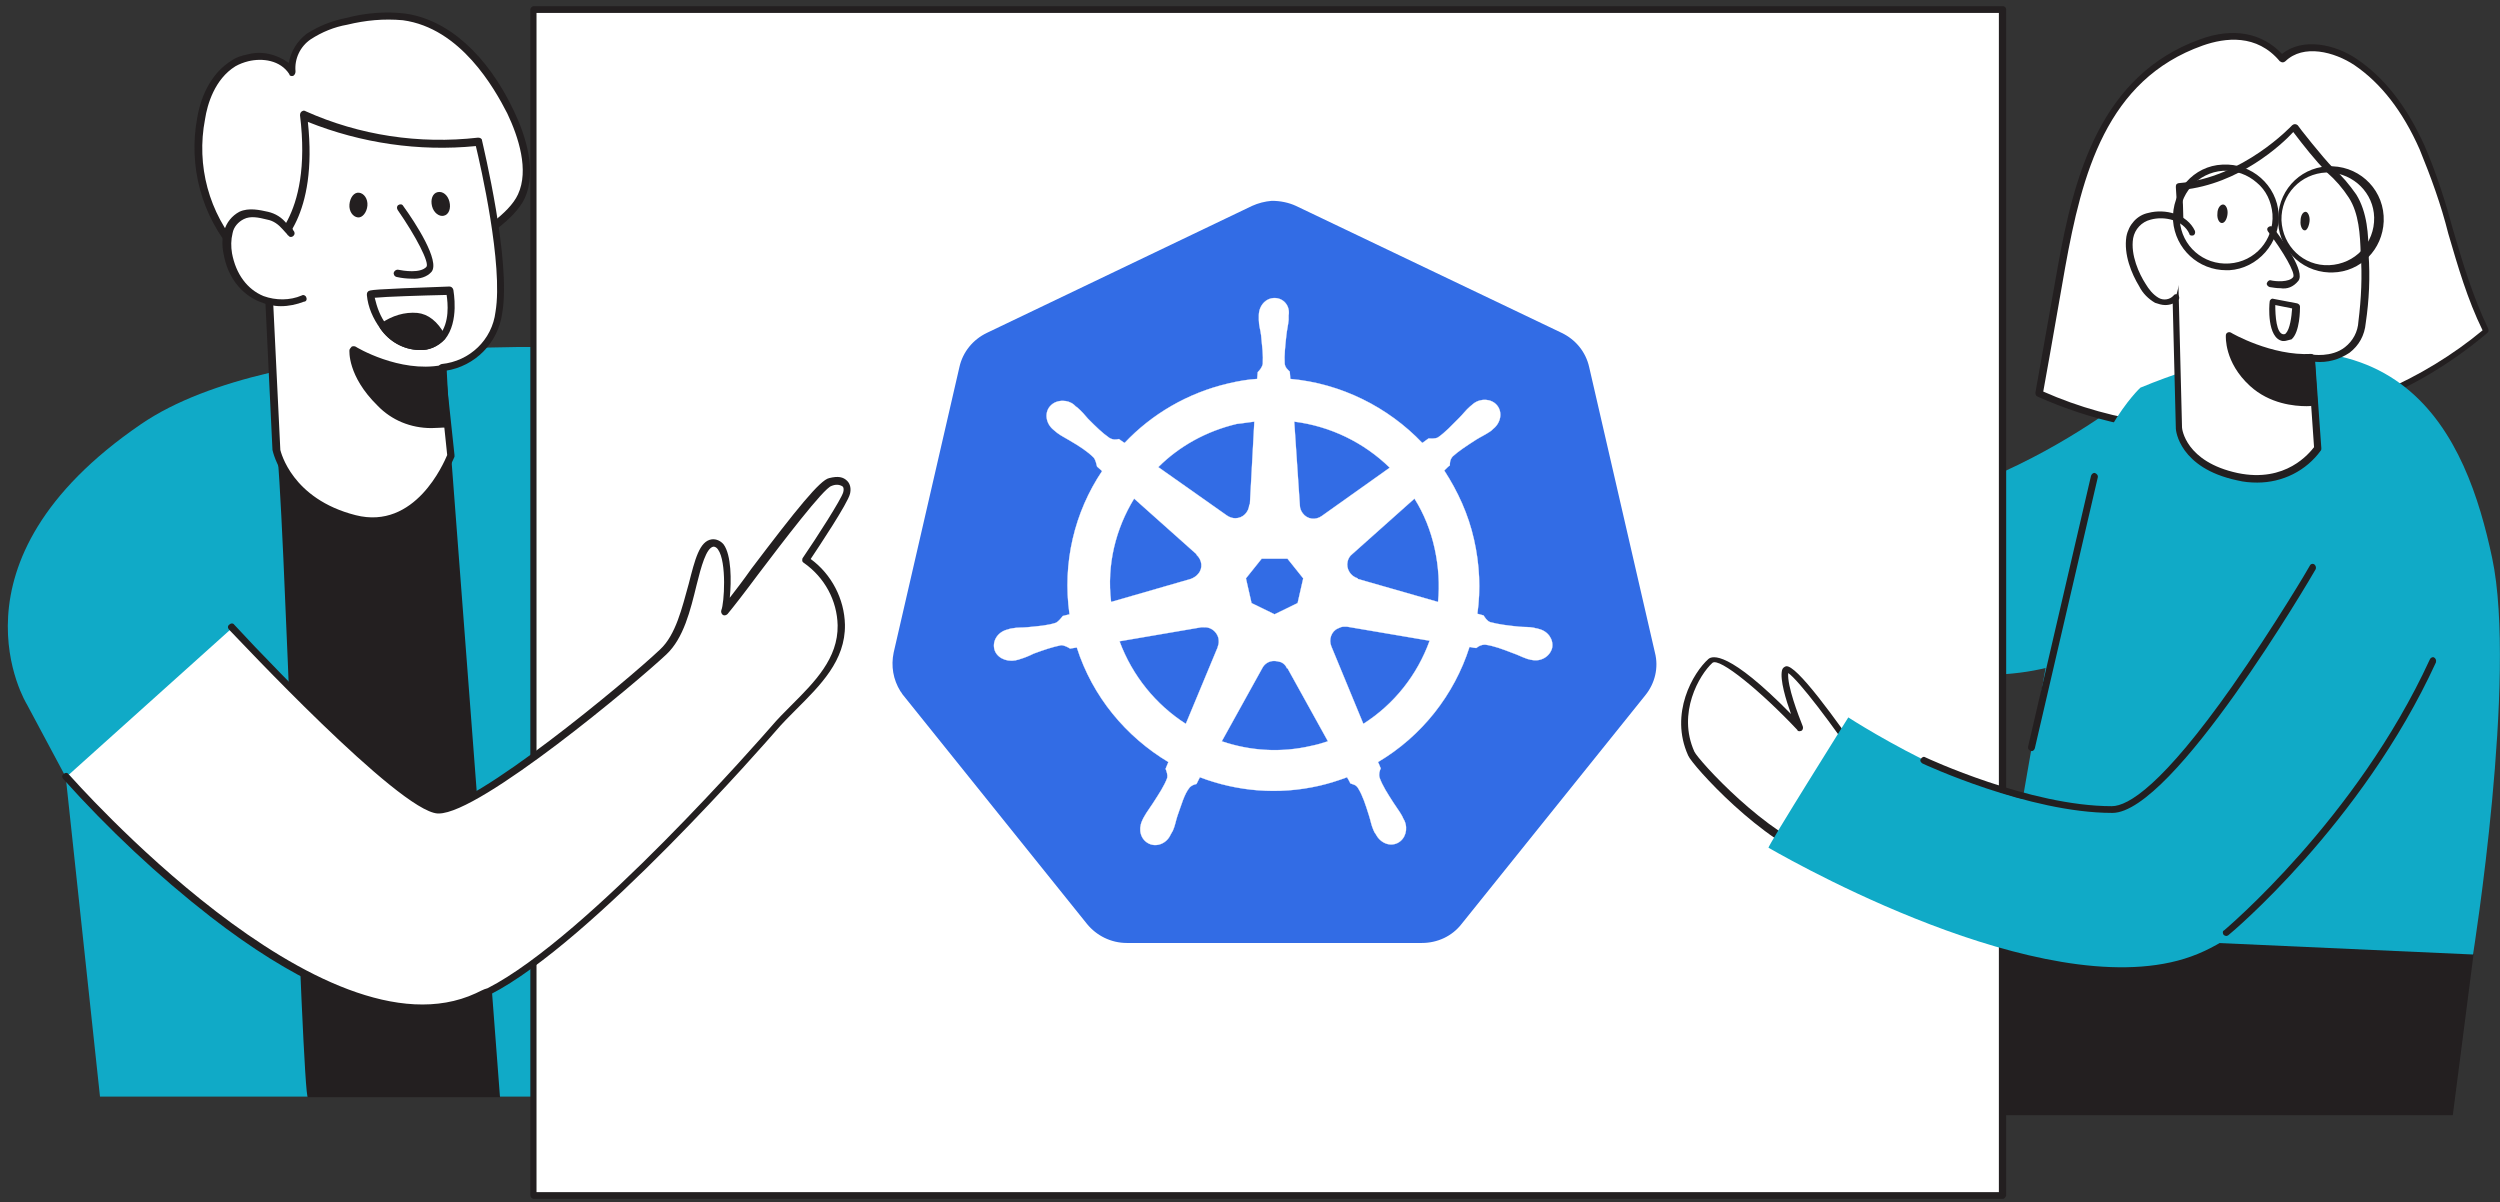 <?xml version="1.0" encoding="utf-8"?>
<!-- Generator: $$$/GeneralStr/196=Adobe Illustrator 27.6.0, SVG Export Plug-In . SVG Version: 6.00 Build 0)  -->
<svg version="1.1" id="Calque_1" xmlns="http://www.w3.org/2000/svg" xmlns:xlink="http://www.w3.org/1999/xlink" x="0px" y="0px"
	 viewBox="0 0 445 214" style="enable-background:new 0 0 445 214;" xml:space="preserve">
<rect x="0" y="0" width="445" height="214" fill="#333333" stroke="none"/>
<style type="text/css">
	.st0{clip-path:url(#SVGID_00000131332254363180312500000012053369097721701020_);}
	.st1{fill:#10AAC7;}
	.st2{fill:#231F20;}
	.st3{fill:#FFFFFF;}
	.st4{fill:#326CE5;}
	.st5{fill:#FFFFFF;stroke:#FFFFFF;stroke-width:4.838695e-02;}
</style>
<g>
	<g>
		<g>
			<defs>
				<rect id="SVGID_1_" x="1" y="0.5" width="444" height="213"/>
			</defs>
			<clipPath id="SVGID_00000120539586437250343350000017248653171914776739_">
				<use xlink:href="#SVGID_1_"  style="overflow:visible;"/>
			</clipPath>
			<g style="clip-path:url(#SVGID_00000120539586437250343350000017248653171914776739_);">
				<path class="st1" d="M381,69c0,0-35.4,29.8-67.7,20.4l-3.5,21.9c0,0,44.9,17.5,63.9,3.3C392.8,100.4,381,69,381,69z"/>
				<path class="st2" d="M355.9,166l-8.9,32.5h89.6l3.7-28.7L355.9,166z"/>
				<path class="st1" d="M106,62c0,0-56.5-3.2-80.9,13.5c-36,24.6-20.3,49.9-20.3,49.9l6.9,12.9l6.1,56.9h99.3l-8.3-74.6
					c0,0,15.1,31.8,26.1,31.5s27.4-17.8,13.6-40.1C134.7,90,106,62,106,62z"/>
				<path class="st2" d="M49.2,80c1.2,3.1,4.6,115.9,5.6,115.3H89L80.3,81.1L49.2,80z"/>
				<path class="st3" d="M44.1,10.3c2.9-0.7,6.3,0.1,7.9,2.6c-0.4-2.4,0.9-4.9,2.9-6.3c2.1-1.4,4.3-2.3,6.7-2.7
					c3.3-0.9,6.7-1.2,10.1-0.8c8.8,1.2,15.2,9,19,17c2.1,4.3,4,10.3,1.9,14.9c-2,4.3-8.8,8.1-12.7,10.5c-5.5,3.6-11.7,6.4-18.3,6.9
					c-17.4,1.5-28.9-14.8-25.8-31.1c0.7-3.8,2.5-7.7,5.8-9.8C42.4,10.8,43.2,10.4,44.1,10.3z"/>
				<path class="st2" d="M59.5,53c-6.8,0-13.3-2.8-17.8-7.9c-5.8-6.6-8.2-15.5-6.6-24.1c0.8-4.7,3-8.3,6.1-10.2
					C42,10.2,43,9.9,44,9.7c2.5-0.7,5.2-0.1,7.4,1.5c0.4-2.1,1.5-3.9,3.2-5.2c2.2-1.4,4.5-2.3,7-2.8C65,2.3,68.6,2,72,2.4
					c7.7,1,14.8,7.4,19.5,17.4c2.1,4.4,4.1,10.7,1.9,15.5c-1.8,3.8-7.3,7.2-11.2,9.7l-1.7,1c-6.7,4.2-12.7,6.6-18.5,7
					C61,53,60.2,53,59.5,53z M44.2,10.9c-0.8,0.2-1.6,0.5-2.3,0.9c-3.7,2.3-5,6.8-5.4,9.4c-1.6,8.3,0.7,16.7,6.2,23
					c4.8,5.3,11.8,8.1,18.9,7.4c5.6-0.5,11.4-2.7,18-6.8l1.8-1.1c3.8-2.3,9.2-5.6,10.8-9.1c2-4.3,0.1-10.2-1.9-14.4
					C88,15.7,82,5,71.7,3.6c-3.4-0.3-6.6,0-9.9,0.8c-2.3,0.4-4.5,1.3-6.5,2.6c-1.9,1.3-2.9,3.5-2.7,5.7c0,0.3-0.1,0.6-0.4,0.8
					c-0.3,0.1-0.7,0-0.7-0.3C49.9,10.7,46.7,10.3,44.2,10.9z"/>
				<path class="st3" d="M78.6,65.6l1.7,15.5c0,0-5.2,14.3-17.1,11.2S49.3,80,49.3,80l-1.7-35.4c0,0,9-4.7,6.6-24
					c9.7,4.3,20.5,6,31.1,4.7c0,0,5.1,21,3.7,30.3C88.1,61,83.8,65,78.6,65.6z"/>
				<path class="st2" d="M66.3,93.4c-1.1,0-2.3-0.2-3.5-0.5c-12.2-3.1-14.2-12.4-14.3-12.8l-1.7-35.5c0-0.3,0.1-0.5,0.4-0.7
					c0.1,0,8.5-4.8,6.2-23.4c0-0.4,0.2-0.7,0.6-0.8c0.1,0,0.3,0,0.4,0.1c9.6,4.3,20.2,5.9,30.7,4.7c0.4,0,0.7,0.2,0.7,0.5
					c0.2,1,5.2,21.5,3.6,30.7C88.7,61,84.6,65.2,79.3,66l1.6,15c0,0.1,0,0.2,0,0.3C80.8,81.4,76.3,93.4,66.3,93.4z M48.2,45.1
					l1.7,35c0.1,0.3,2,8.7,13.4,11.6C73.9,94.4,79,82.4,79.6,81L78,65.6c0-0.4,0.2-0.7,0.6-0.8c5-0.5,9-4.3,9.6-9.3
					c1.4-8.3-2.7-26.2-3.5-29.5c-10.1,1-20.4-0.5-29.9-4.3C56.6,38.5,49.9,43.9,48.2,45.1z"/>
				<path class="st3" d="M53.8,53.1c-2.3,1-5,1-7.3,0.1c-3.4-1.4-5.4-4.6-6-8.1c-0.3-1.3-0.3-2.6,0.1-3.8c0.3-1.3,1.2-2.3,2.3-2.9
					c1.4-0.7,3.1-0.3,4.6,0c2.2,0.6,2.6,1.7,4.1,3.1c-0.2-0.1-0.4-0.6-0.6-0.7"/>
				<path class="st2" d="M50,54.5c-1.3,0-2.6-0.3-3.8-0.8c-3.4-1.4-5.7-4.5-6.4-8.5c-0.3-1.4-0.3-2.8,0.1-4.1
					c0.4-1.5,1.4-2.7,2.7-3.4c1.7-0.8,3.7-0.3,5.1,0c1.3,0.3,2.5,1,3.4,2.2l0.3,0.3c0.1,0,0.2,0.1,0.3,0.1c0.2,0.1,0.3,0.3,0.4,0.5
					l0.1,0.2c0.3,0.3,0.3,0.7,0.1,0.9c-0.2,0.3-0.7,0.4-0.9,0.1l-0.1-0.1c-0.4-0.4-0.7-0.8-1-1.1c-0.7-0.8-1.6-1.5-2.7-1.7
					c-1.6-0.4-3-0.7-4.2-0.1c-1,0.5-1.8,1.4-2,2.5c-0.3,1.2-0.3,2.4-0.1,3.6c0.7,3.7,2.7,6.4,5.6,7.6c2.2,0.8,4.7,0.8,6.8-0.1
					c0.3-0.2,0.7,0,0.8,0.3c0.2,0.4,0,0.8-0.4,0.8C52.8,54.2,51.4,54.5,50,54.5z"/>
				<path class="st2" d="M79.1,75.3c-4.2,0.8-8.5-0.6-11.5-3.7c-5.2-5.2-4.8-9.5-4.8-9.5s7.9,4.8,15.7,3.4L79.1,75.3z"/>
				<path class="st2" d="M76.8,76.2c-3.7,0-7.1-1.4-9.6-4c-5.4-5.3-5-9.8-5-9.9s0.2-0.4,0.4-0.6c0.2-0.1,0.5-0.1,0.7,0
					c0.1,0.1,7.8,4.7,15.3,3.3c0.2,0,0.4,0,0.6,0.1s0.3,0.3,0.3,0.5l0.5,9.8c0,0.3-0.2,0.6-0.5,0.7C78.5,76.1,77.7,76.2,76.8,76.2z
					 M63.5,63.3c0.2,1.5,1.1,4.5,4.5,7.9c2.7,2.7,6.6,4,10.4,3.6l-0.5-8.4C71.8,67.2,66,64.6,63.5,63.3z"/>
				<path class="st3" d="M71.4,37.1c0,0,6.5,9.3,5.1,10.9s-5.6,0.7-5.6,0.7"/>
				<path class="st2" d="M73.3,49.6c-0.9,0-1.8-0.1-2.7-0.3c-0.4-0.1-0.6-0.5-0.5-0.8s0.4-0.5,0.7-0.5c1,0.2,4,0.7,5.1-0.5
					c0.6-0.7-1.9-5.5-5.1-10.1c-0.2-0.3-0.2-0.7,0.1-0.9c0.3-0.2,0.7-0.2,0.9,0.2c2.1,2.9,6.6,9.8,5,11.7
					C76,49.3,74.7,49.7,73.3,49.6z"/>
				<path class="st2" d="M65.4,36.6c0.1-1.2-0.6-2.2-1.5-2.3s-1.6,0.9-1.7,2.1c-0.1,1.2,0.6,2.2,1.5,2.3
					C64.5,38.8,65.3,37.8,65.4,36.6z"/>
				<path class="st2" d="M79,38.4c0.9-0.2,1.3-1.3,1-2.5s-1.2-1.9-2.1-1.7s-1.3,1.3-1,2.5C77.2,37.9,78.2,38.6,79,38.4z"/>
				<path class="st2" d="M74.7,62.3h-0.2c-2.7-0.1-5.2-1.5-6.8-3.8c-1.3-1.8-2.2-3.8-2.4-6c0-0.2,0-0.4,0.2-0.6
					c0.3-0.3,0.4-0.4,14.5-0.9c0.3,0,0.6,0.2,0.7,0.6c0,0.2,1.1,5.6-1.5,8.8C78,61.7,76.3,62.4,74.7,62.3z M66.7,53
					c0.4,1.7,1,3.4,2.1,4.8c1.3,1.9,3.5,3.1,5.8,3.2c1.3,0.1,2.6-0.4,3.6-1.3c1.9-2.3,1.5-5.8,1.3-7.2C75,52.6,68.7,52.8,66.7,53z"
					/>
				<path class="st2" d="M68.2,58.2c3.2,4.3,8.5,4.1,10.4,1.9c-1-1.7-2.4-3.4-4.4-3.6C72,56.3,70,57,68.2,58.2z"/>
				<path class="st2" d="M74.7,62.3h-0.2c-2.7-0.1-5.2-1.5-6.8-3.8c-0.1-0.2-0.2-0.3-0.1-0.5c0-0.2,0.1-0.4,0.3-0.5
					c1.9-1.3,4.1-2,6.4-1.8c1.9,0.2,3.6,1.5,4.9,3.9c0.2,0.3,0.1,0.6-0.1,0.8C77.9,61.7,76.3,62.4,74.7,62.3z M69.2,58.4
					c1.3,1.6,3.3,2.5,5.3,2.6c1.1,0.1,2.3-0.3,3.2-0.9c-1.1-1.8-2.3-2.7-3.7-2.9C72.4,57.1,70.6,57.4,69.2,58.4z"/>
				<path class="st2" d="M110.7,158.3c-0.4,0-0.7-0.3-0.7-0.7l-4.5-68.5c0-0.4,0.3-0.7,0.7-0.8c0.4-0.1,0.7,0.3,0.7,0.7l4.5,68.5
					C111.3,157.9,111.1,158.3,110.7,158.3z"/>
				<path class="st3" d="M356.5,1.7H95v211.1h261.5V1.7z"/>
				<path class="st2" d="M356.5,213.4H95c-0.3,0-0.6-0.3-0.6-0.6V1.7c0-0.3,0.3-0.6,0.6-0.6h261.5c0.4,0,0.6,0.3,0.6,0.6v211.1
					C357,213.1,356.8,213.4,356.5,213.4z M95.5,212.2h260.3V2.3H95.5V212.2z"/>
				<path class="st3" d="M11.8,138.3c0,0,45.1,52,73.2,39.1c0.7-0.3,1.4-0.7,2.1-1c16.7-8.5,45.2-40.5,50.6-46.7
					c4.8-5.4,12.2-10.5,12.1-18.4c-0.1-4.7-2.4-8.9-6.4-11.5c1.5-2.2,7-10.4,7.3-11.9c0.4-1.9-1-2.4-2.9-2
					c-2.3,0.6-15.6,19.1-18.9,23c0.6-1.4,1.5-12.5-2-12.1c-3.7,0.4-3.2,14.2-8.8,19.4c-5.6,5.3-33.5,28.5-40.2,28.1
					s-36.6-32.5-36.6-32.5"/>
				<path class="st2" d="M75,180.1c-10.4,0-22.9-5.6-37.5-16.9c-9.5-7.4-18.2-15.6-26.2-24.5c-0.3-0.3-0.3-0.7,0-0.9
					c0.3-0.3,0.7-0.3,0.9,0c0,0,0,0.1,0.1,0.1c0.5,0.5,45.2,51.5,72.4,38.9c0.7-0.3,1.3-0.7,2.1-0.9c17.8-9.1,49.1-45,50.5-46.6
					c1.1-1.3,2.3-2.5,3.6-3.8c4.1-4.1,8.3-8.3,8.2-14.2c-0.1-4.4-2.3-8.5-6-11.1c-0.2-0.1-0.3-0.3-0.3-0.4c0-0.2,0-0.4,0.1-0.5
					c2.4-3.5,6.9-10.5,7.2-11.7c0.1-0.4,0.1-0.8-0.1-1c-0.6-0.4-1.3-0.4-2-0.1c-1.4,0.4-8.7,10-13.1,15.8c-2.3,3.1-4.4,5.8-5.4,7
					c-0.3,0.3-0.7,0.3-0.9,0.1c-0.2-0.2-0.3-0.5-0.2-0.8c0.5-1.1,1-8.6-0.6-10.8c-0.2-0.3-0.5-0.5-0.8-0.5c-1.3,0.2-2.2,3.6-3,6.8
					c-1.1,4.5-2.3,9.5-5.4,12.4c-5.2,4.9-33.1,28.3-40.5,28.3h-0.2c-6.9-0.4-35.8-31.4-37.1-32.7c-0.3-0.3-0.3-0.7,0-0.9
					c0.3-0.3,0.7-0.3,0.9,0c8.2,8.9,30.9,32.1,36.1,32.4c6.3,0.4,33.7-22.3,39.7-28c2.8-2.6,3.9-7.4,5.1-11.7
					c1.1-4.3,1.9-7.6,4.1-7.9c0.8-0.1,1.6,0.3,2.1,0.9c1.4,1.9,1.4,6.5,1.1,9.5c1-1.3,2.4-3.1,3.8-5.1c8.1-10.7,12.3-15.9,13.9-16.2
					c1.6-0.4,2.5-0.2,3.2,0.5c0.6,0.6,0.7,1.5,0.5,2.3c-0.4,1.7-5.6,9.5-7,11.6c3.7,2.7,6,7.1,6.1,11.7c0.1,6.4-4.4,10.8-8.7,15.1
					c-1.3,1.3-2.4,2.4-3.6,3.8c-1.3,1.5-32.8,37.7-50.8,46.9c-0.7,0.4-1.4,0.7-2.1,1C82,179.5,78.5,180.2,75,180.1z"/>
				<path class="st3" d="M364.3,63l2.8-15.3c3-16.5,7.5-33.8,24.9-40c5.1-1.9,10.6-1.6,14.4,2.9c3.4-3.3,9.2-2,13,0.6
					c5.4,3.7,9.2,9.3,11.8,15.2c4.7,10.5,6.2,22,11.3,32.5c-21.6,18.3-53.8,22.8-79.6,11.1L364.3,63z"/>
				<path class="st2" d="M393.5,77.2c-10.6,0-21.2-2.3-30.8-6.6c-0.3-0.1-0.4-0.4-0.4-0.7l4-22.5c2.9-16.2,7.6-34,25.3-40.4
					c6-2.2,11.1-1.1,14.6,2.6c3.7-3,9.5-1.7,13.3,0.9c4.9,3.3,8.9,8.4,12.1,15.5c2.1,4.9,3.7,9.9,5.1,15.1
					c1.7,5.8,3.5,11.8,6.2,17.4c0.1,0.3,0.1,0.6-0.2,0.8C429,70.9,411.6,77.2,393.5,77.2z M363.7,69.7c25.5,11.3,56.7,6.9,78.2-10.9
					c-2.7-5.5-4.4-11.4-6.1-17.2c-1.3-5.2-3.1-10.1-5.1-15c-3-6.8-6.9-11.8-11.6-15c-3.6-2.4-9.1-3.8-12.3-0.7
					c-0.1,0.1-0.3,0.2-0.5,0.2s-0.3-0.1-0.5-0.2c-4.1-4.9-9.7-4.2-13.7-2.8c-17.2,6.1-21.5,22.9-24.5,39.5L364.9,63L363.7,69.7z"/>
				<path class="st1" d="M381,69c0,0-9.5,8.6-13.4,30.2c-2.5,13.7-11.7,66.9-11.7,66.9l84.3,3.8c0,0,7.9-49.4,3.4-70.6
					S427.8,49.7,381,69z"/>
				<path class="st3" d="M411.4,63.8l1.1,16c0,0-4.3,7.1-14.3,5c-10-2.2-10.4-8.6-10.4-8.6l-0.7-27.9c0-1.2,1.5-4.8,0.7-15
					c11.8-0.9,20.6-10.5,20.6-10.5s4.5,5.8,6.4,7.7c1.5,1.4,2.8,2.9,3.9,4.6c1.9,3,2.1,6.8,2.2,10.3c0.2,4,0.1,8.2-0.4,12.2
					C419.4,65.1,411.4,63.8,411.4,63.8z"/>
				<path class="st2" d="M401.8,85.9c-1.2,0-2.4-0.1-3.6-0.4c-10.3-2.2-10.9-8.9-10.9-9.2c-0.7-28-0.7-28-0.7-28
					c0-0.5,0.1-0.9,0.2-1.4c0.4-1.9,1.1-5.8,0.5-13.6c0-0.2,0-0.3,0.1-0.5c0.1-0.1,0.3-0.2,0.4-0.2c11.4-0.9,20.1-10.2,20.2-10.3
					c0.1-0.1,0.3-0.2,0.5-0.2s0.4,0.1,0.5,0.2c0,0.1,4.5,5.8,6.3,7.6c1.6,1.4,2.9,3,4.1,4.7c2,3.2,2.2,7.3,2.2,10.6
					c0.3,4.1,0.1,8.3-0.5,12.3c-0.2,2.2-1.2,4-2.9,5.3c-1.8,1.2-3.9,1.8-6.1,1.6l1.1,15.4c0,0.1,0,0.3-0.1,0.4
					C410.5,83.8,406.3,85.9,401.8,85.9z M388.4,33.8c0.6,7.5-0.1,11.4-0.5,13.3c-0.1,0.4-0.2,0.8-0.2,1.1c0,0.2,0.7,27.9,0.7,27.9
					c0,0.2,0.6,6.1,9.9,8.1c8.6,1.8,12.8-3.6,13.6-4.6l-1.1-15.9c0-0.2,0.1-0.4,0.2-0.5s0.3-0.2,0.5-0.1c0,0,3.5,0.6,5.9-1.3
					c1.4-1.1,2.3-2.7,2.4-4.6c0.5-4,0.7-8.1,0.4-12.1c-0.1-3.3-0.3-7.1-2.1-9.9c-1.1-1.7-2.4-3.2-3.9-4.5c-2.2-2.3-4.1-4.7-6-7.2
					C406.3,25.6,398.6,32.8,388.4,33.8z"/>
				<path class="st2" d="M411.8,71.7c0,0-6.5,0.8-11-3.4c-4.5-4.1-4.1-8.4-4.1-8.4s7.4,4.3,14.7,3.9L411.8,71.7z"/>
				<path class="st2" d="M410.6,72.3c-2.2,0-6.6-0.4-10.1-3.6c-4.6-4.2-4.3-8.8-4.3-9s0.1-0.4,0.3-0.5c0.2-0.1,0.4-0.1,0.6,0
					c0.1,0.1,7.3,4.2,14.3,3.8c0.3,0,0.6,0.3,0.6,0.6l0.5,7.9c0,0.3-0.2,0.6-0.5,0.6C411.4,72.3,411.1,72.3,410.6,72.3z M397.4,60.8
					c0.4,2.7,1.8,5.3,3.9,7c3.5,3.2,8.3,3.3,9.9,3.3l-0.4-6.8C405.1,64.5,399.5,61.9,397.4,60.8z"/>
				<path class="st3" d="M404.2,41.1c0,0,5.6,7.4,4.5,8.8c-1.1,1.4-4.7,0.8-4.7,0.8"/>
				<path class="st2" d="M405.9,51.3c-0.7,0-1.2-0.1-1.9-0.2c-0.3-0.1-0.6-0.4-0.5-0.7s0.4-0.6,0.7-0.5c0.8,0.2,3.3,0.4,4-0.6
					c0.4-0.7-1.7-4.4-4.5-8.1c-0.2-0.3-0.2-0.6,0.1-0.8c0.3-0.2,0.6-0.2,0.8,0.1c1.8,2.3,5.8,7.9,4.5,9.5
					C408.2,51.1,407.1,51.5,405.9,51.3z"/>
				<path class="st2" d="M411.1,39.4c0.1-0.9-0.3-1.7-0.7-1.7c-0.5,0-0.9,0.7-0.9,1.6c-0.1,0.9,0.3,1.7,0.7,1.7
					C410.6,41.1,411,40.3,411.1,39.4z"/>
				<path class="st2" d="M396.5,38.1c0.1-0.9-0.3-1.7-0.8-1.7s-1,0.7-1,1.6c-0.1,0.9,0.3,1.7,0.8,1.7C396,39.7,396.4,39,396.5,38.1z
					"/>
				<path class="st3" d="M408.6,54.4l-4.2-0.8c0,0-0.5,6.1,1.9,6.5C408.6,60.5,408.6,54.4,408.6,54.4z"/>
				<path class="st2" d="M406.6,60.7c-0.1,0-0.2,0-0.3,0c-2.8-0.5-2.4-6.4-2.3-7c0-0.2,0.1-0.3,0.2-0.4c0.1-0.1,0.3-0.2,0.5-0.1
					l4.2,0.8c0.3,0.1,0.5,0.3,0.5,0.6c0,0.5,0,4.5-1.5,5.8C407.4,60.5,406.9,60.7,406.6,60.7z M405,54.3c0,2,0.2,5,1.4,5.2
					c0.2,0,0.4,0,0.5-0.2c0.7-0.7,1-2.9,1.1-4.4L405,54.3z"/>
				<path class="st3" d="M390.3,41.2c-1.3-2.7-4.9-3.6-7.6-2.8c-1.8,0.4-3.2,1.9-3.6,3.8c-0.5,2.8,0.8,6.1,2.2,8.5
					c0.6,1.1,1.4,2.1,2.5,2.7c1.1,0.7,2.5,0.4,3.5-0.5"/>
				<path class="st2" d="M385.4,54.3c-0.6,0-1.2-0.2-1.8-0.4c-1.2-0.7-2.2-1.7-2.8-2.9c-1.4-2.3-2.8-5.7-2.3-8.9
					c0.4-2.1,1.9-3.8,3.9-4.2c3-0.8,6.9,0.2,8.3,3.2c0.1,0.3,0,0.7-0.3,0.8s-0.7,0-0.7-0.3c-1.1-2.4-4.4-3.2-6.9-2.5
					c-1.6,0.4-2.8,1.7-3.1,3.3c-0.5,3,1.1,6.4,2.2,8.1c0.6,1,1.3,1.9,2.3,2.5c0.8,0.5,2,0.4,2.7-0.4c0.2-0.3,0.6-0.3,0.8-0.1
					s0.3,0.6,0.1,0.8C387.2,54,386.3,54.3,385.4,54.3z"/>
				<path class="st2" d="M414.6,48.5c-5.2-0.2-9.3-4.5-9.1-9.8c0.2-5.3,4.5-9.3,9.7-9.1c5.2,0.2,9.3,4.5,9.1,9.8
					c-0.2,5-4.1,9-9.1,9.1C415.1,48.5,414.9,48.5,414.6,48.5z M414.6,30.7h-0.5c-4.6,0.2-8.1,3.9-8,8.5c0.2,4.6,3.9,8.2,8.5,8
					s8.1-3.9,8-8.5C422.5,34.4,419,30.9,414.6,30.7z"/>
				<path class="st2" d="M396.3,48.1c-5,0-9.1-3.8-9.5-8.8c-0.3-5.3,3.7-9.8,8.8-10c5.2-0.3,9.7,3.7,10,8.8s-3.7,9.7-8.8,10H396.3z
					 M388,39.2c0.3,4.6,4.2,8,8.8,7.7c4.6-0.3,8-4.2,7.7-8.8c-0.2-2.2-1.1-4.2-2.8-5.6c-1.6-1.4-3.7-2.2-6-2.1
					C391.2,30.7,387.7,34.6,388,39.2z"/>
				<path class="st3" d="M331.9,136.6c0,0-13.4-19.5-14-17c-0.7,2.5,2.6,10.2,2.6,10.2s-13.4-14.2-15.9-11.9
					c-2.5,2.3-6.6,9.3-3.4,16.5c0.7,1.6,13.3,15.4,23,18.4"/>
				<path class="st2" d="M324.1,153.3h-0.2c-10.1-3.1-22.7-17.1-23.4-18.8c-3.4-7.5,0.9-14.8,3.6-17.2c0.7-0.6,3.6-1.5,14.7,9.8
					c-0.9-2.5-2-6.1-1.6-7.8c0.1-0.4,0.4-0.6,0.7-0.7c1.8-0.4,8.8,9.3,14.4,17.4c0.2,0.3,0.1,0.7-0.2,0.8c-0.3,0.2-0.7,0.1-0.8-0.2
					c-5.1-7.6-11.2-15.6-13-16.8c-0.2,2.3,1.8,7.5,2.6,9.5c0.1,0.3,0,0.7-0.3,0.8s-0.6,0.1-0.7-0.2c-6.3-6.7-13.9-13-15.1-11.9
					c-2.3,2.1-6.3,8.9-3.2,15.8c0.7,1.5,13,15.1,22.7,18c0.3,0.1,0.5,0.5,0.4,0.8C324.6,153.1,324.4,153.3,324.1,153.3z"/>
				<path class="st1" d="M417,94.3c0,0-35.8,47-42.8,48.8c-15.4,4-45.2-15.4-45.2-15.4s-14.5,23.1-14.2,23.2
					c6.8,3.9,52,29,76.4,18.9c24.3-10,44.7-58.1,44.7-58.1"/>
				<path class="st2" d="M376,144.7c-14.9,0-33.6-8.7-33.8-8.8c-0.3-0.2-0.5-0.5-0.3-0.8s0.5-0.5,0.8-0.3c0.2,0.1,18.6,8.7,33.2,8.7
					c2.9,0,9-3.7,21.4-21.3c7.5-10.7,13.9-21.5,13.9-21.6c0.2-0.3,0.6-0.3,0.8-0.1c0.2,0.2,0.3,0.5,0.2,0.8
					C411.3,102.9,386.8,144.7,376,144.7z"/>
				<path class="st2" d="M361.6,133.7L361.6,133.7c-0.4-0.1-0.7-0.4-0.6-0.8l11.2-48.2c0.1-0.3,0.4-0.6,0.7-0.5
					c0.3,0.1,0.6,0.4,0.5,0.8l-11.2,48.2C362.1,133.5,361.9,133.7,361.6,133.7z"/>
				<path class="st2" d="M396.3,166.6c-0.2,0-0.4-0.1-0.5-0.2c-0.2-0.3-0.2-0.7,0.1-0.8c0.2-0.2,23.5-19.7,36.6-48.2
					c0.1-0.3,0.5-0.5,0.7-0.4c0.3,0.1,0.5,0.5,0.4,0.8v0.1c-13.2,28.8-36.7,48.4-37,48.6C396.5,166.5,396.5,166.6,396.3,166.6z"/>
				<g id="layer1" transform="translate(-6.326,-174.752)">
					<g id="g3052">
						<path id="path3055" class="st4" d="M232.7,210.5c-1.2,0.1-2.4,0.4-3.5,0.9L182,234c-2.5,1.2-4.3,3.4-4.9,6.1l-11.7,50.8
							c-0.5,2.4-0.1,4.8,1.2,6.9c0.2,0.2,0.3,0.5,0.5,0.7l32.7,40.7c1.7,2.1,4.3,3.4,7.1,3.4h52.5c2.8,0,5.4-1.2,7.1-3.4l32.7-40.7
							c1.7-2.1,2.4-4.9,1.7-7.6l-11.7-50.8c-0.6-2.7-2.4-4.9-4.9-6.1L237,211.4C235.7,210.8,234.2,210.5,232.7,210.5z"/>
						<path id="path3059" class="st5" d="M233.2,227.8c-1.6,0-2.8,1.4-2.8,3.1v0.1c0,0.2,0,0.5,0,0.7c0,1,0.3,1.8,0.4,2.7
							c0.2,2,0.4,3.6,0.3,5.1c-0.1,0.6-0.5,1.1-0.9,1.5l-0.1,1.2c-1.7,0.1-3.4,0.4-5.1,0.8c-7.3,1.7-13.7,5.5-18.5,10.6
							c-0.3-0.2-0.9-0.6-1-0.7c-0.5,0.1-1,0.2-1.7-0.2c-1.3-0.9-2.4-2-3.8-3.4c-0.6-0.7-1.1-1.3-1.9-2c-0.2-0.1-0.4-0.3-0.6-0.5
							c-0.6-0.5-1.3-0.7-2-0.7c-0.9,0-1.7,0.3-2.3,1c-1,1.2-0.7,3.1,0.7,4.2l0,0c0.2,0.2,0.4,0.3,0.6,0.5c0.8,0.6,1.5,0.9,2.3,1.4
							c1.7,1,3.1,1.9,4.2,3c0.4,0.5,0.5,1.3,0.6,1.6l0.9,0.8c-4.9,7.3-7.1,16.3-5.8,25.5l-1.2,0.3c-0.3,0.4-0.8,1-1.2,1.2
							c-1.5,0.5-3.1,0.6-5.1,0.8c-0.9,0.1-1.7,0-2.7,0.2c-0.2,0-0.5,0.1-0.8,0.2l0,0l0,0c-1.7,0.4-2.7,1.9-2.4,3.4s2,2.4,3.7,2.1
							l0,0c0,0,0,0,0.1,0c0.2-0.1,0.5-0.1,0.7-0.2c1-0.3,1.7-0.6,2.5-1c1.9-0.7,3.4-1.2,4.9-1.5c0.6,0,1.3,0.4,1.6,0.6l1.2-0.2
							c2.8,8.8,8.8,15.9,16.3,20.4l-0.5,1.2c0.2,0.5,0.4,1.1,0.3,1.6c-0.5,1.4-1.5,2.9-2.6,4.6c-0.5,0.8-1,1.4-1.5,2.3
							c-0.1,0.2-0.3,0.5-0.4,0.8c-0.7,1.6-0.2,3.3,1.2,4s3.2,0,3.9-1.6l0,0l0,0c0.1-0.2,0.3-0.5,0.4-0.7c0.4-0.9,0.5-1.7,0.8-2.6
							c0.7-1.9,1.2-3.9,2.2-5.1c0.3-0.3,0.7-0.5,1.2-0.6l0.6-1.2c6.6,2.5,13.9,3.2,21.3,1.5c1.7-0.4,3.3-0.9,4.9-1.5
							c0.2,0.3,0.5,0.9,0.6,1.1c0.5,0.2,1,0.2,1.4,0.9c0.8,1.3,1.3,2.9,1.9,4.8c0.3,0.9,0.4,1.7,0.8,2.6c0.1,0.2,0.2,0.5,0.4,0.7
							c0.8,1.6,2.5,2.3,3.9,1.6c1.4-0.7,1.9-2.5,1.2-4c-0.1-0.2-0.3-0.5-0.4-0.8c-0.5-0.9-1-1.5-1.5-2.3c-1.1-1.7-2-3.1-2.5-4.5
							c-0.2-0.7,0-1.2,0.2-1.7c-0.1-0.1-0.3-0.8-0.5-1.1c7.8-4.6,13.6-12,16.3-20.5c0.4,0.1,1,0.2,1.2,0.2c0.4-0.3,0.8-0.6,1.6-0.6
							c1.5,0.2,3.1,0.8,4.9,1.5c0.9,0.3,1.6,0.7,2.5,1c0.2,0.1,0.5,0.1,0.7,0.2c0,0,0,0,0.1,0l0,0c1.7,0.4,3.3-0.6,3.7-2.1
							c0.3-1.5-0.7-3-2.4-3.4c-0.2-0.1-0.6-0.1-0.8-0.2c-1-0.2-1.8-0.1-2.7-0.2c-2-0.2-3.6-0.4-5.1-0.8c-0.6-0.2-1-0.9-1.2-1.2
							l-1.1-0.3c0.6-4.3,0.4-8.8-0.6-13.2c-1-4.5-2.9-8.6-5.3-12.3c0.3-0.3,0.8-0.8,1-0.9c0-0.5,0-1,0.5-1.6c1.1-1,2.5-1.9,4.2-3
							c0.8-0.5,1.5-0.8,2.4-1.4c0.2-0.1,0.4-0.3,0.6-0.5c1.4-1.1,1.7-3,0.7-4.2s-2.9-1.3-4.2-0.3c-0.2,0.2-0.5,0.4-0.6,0.5
							c-0.8,0.7-1.2,1.3-1.9,2c-1.4,1.4-2.5,2.6-3.8,3.5c-0.5,0.3-1.4,0.2-1.7,0.2l-1.1,0.8c-6.1-6.4-14.5-10.6-23.5-11.4
							c0-0.4-0.1-1.1-0.1-1.3c-0.4-0.4-0.8-0.7-0.9-1.4c-0.1-1.5,0.1-3.2,0.3-5.1c0.1-0.9,0.3-1.7,0.4-2.7c0-0.2,0-0.6,0-0.8
							C236,229.2,234.8,227.8,233.2,227.8L233.2,227.8z M229.6,249.8l-0.8,14.8h-0.1c-0.1,1.3-1.1,2.4-2.5,2.4
							c-0.5,0-1.1-0.2-1.5-0.5l0,0l-12.2-8.6c3.7-3.7,8.5-6.4,14-7.7C227.6,250.1,228.6,249.9,229.6,249.8z M236.7,249.8
							c6.4,0.8,12.4,3.7,17,8.2l-12.1,8.6l0,0c-1.1,0.8-2.6,0.6-3.4-0.5c-0.3-0.4-0.5-0.9-0.5-1.4l0,0L236.7,249.8z M208.2,263.5
							l11.1,9.9v0.1c1,0.9,1.2,2.4,0.3,3.4c-0.3,0.4-0.8,0.7-1.3,0.9l0,0l-14.2,4.1C203.3,275.3,204.9,268.9,208.2,263.5z
							 M258.1,263.5c1.7,2.7,2.9,5.7,3.6,8.9c0.7,3.2,0.9,6.4,0.6,9.5l-14.3-4.1v-0.1c-1.3-0.4-2.1-1.7-1.8-3c0.1-0.5,0.4-1,0.8-1.3
							l0,0L258.1,263.5L258.1,263.5z M230.9,274.2h4.6l2.8,3.5l-1,4.4l-4.1,2l-4.1-2l-1-4.4L230.9,274.2z M245.5,286.3
							c0.2,0,0.4,0,0.6,0l0,0l14.7,2.5c-2.2,6.1-6.3,11.3-11.8,14.8l-5.7-13.8l0,0c-0.5-1.2,0-2.7,1.2-3.2
							C244.9,286.4,245.2,286.3,245.5,286.3L245.5,286.3z M220.8,286.4c1.1,0,2.1,0.8,2.4,1.9c0.1,0.5,0.1,1.1-0.1,1.5v0.1
							l-5.7,13.7c-5.3-3.4-9.5-8.5-11.8-14.7l14.6-2.5l0,0C220.4,286.4,220.6,286.4,220.8,286.4L220.8,286.4z M233.1,292.4
							c0.4,0,0.8,0.1,1.2,0.2c0.5,0.2,0.9,0.6,1.1,1.1h0.1l7.2,13c-0.9,0.3-1.9,0.6-2.9,0.8c-5.5,1.3-11,0.9-16-0.8l7.2-13l0,0
							C231.4,292.9,232.2,292.4,233.1,292.4z"/>
					</g>
				</g>
			</g>
		</g>
	</g>
</g>
</svg>
